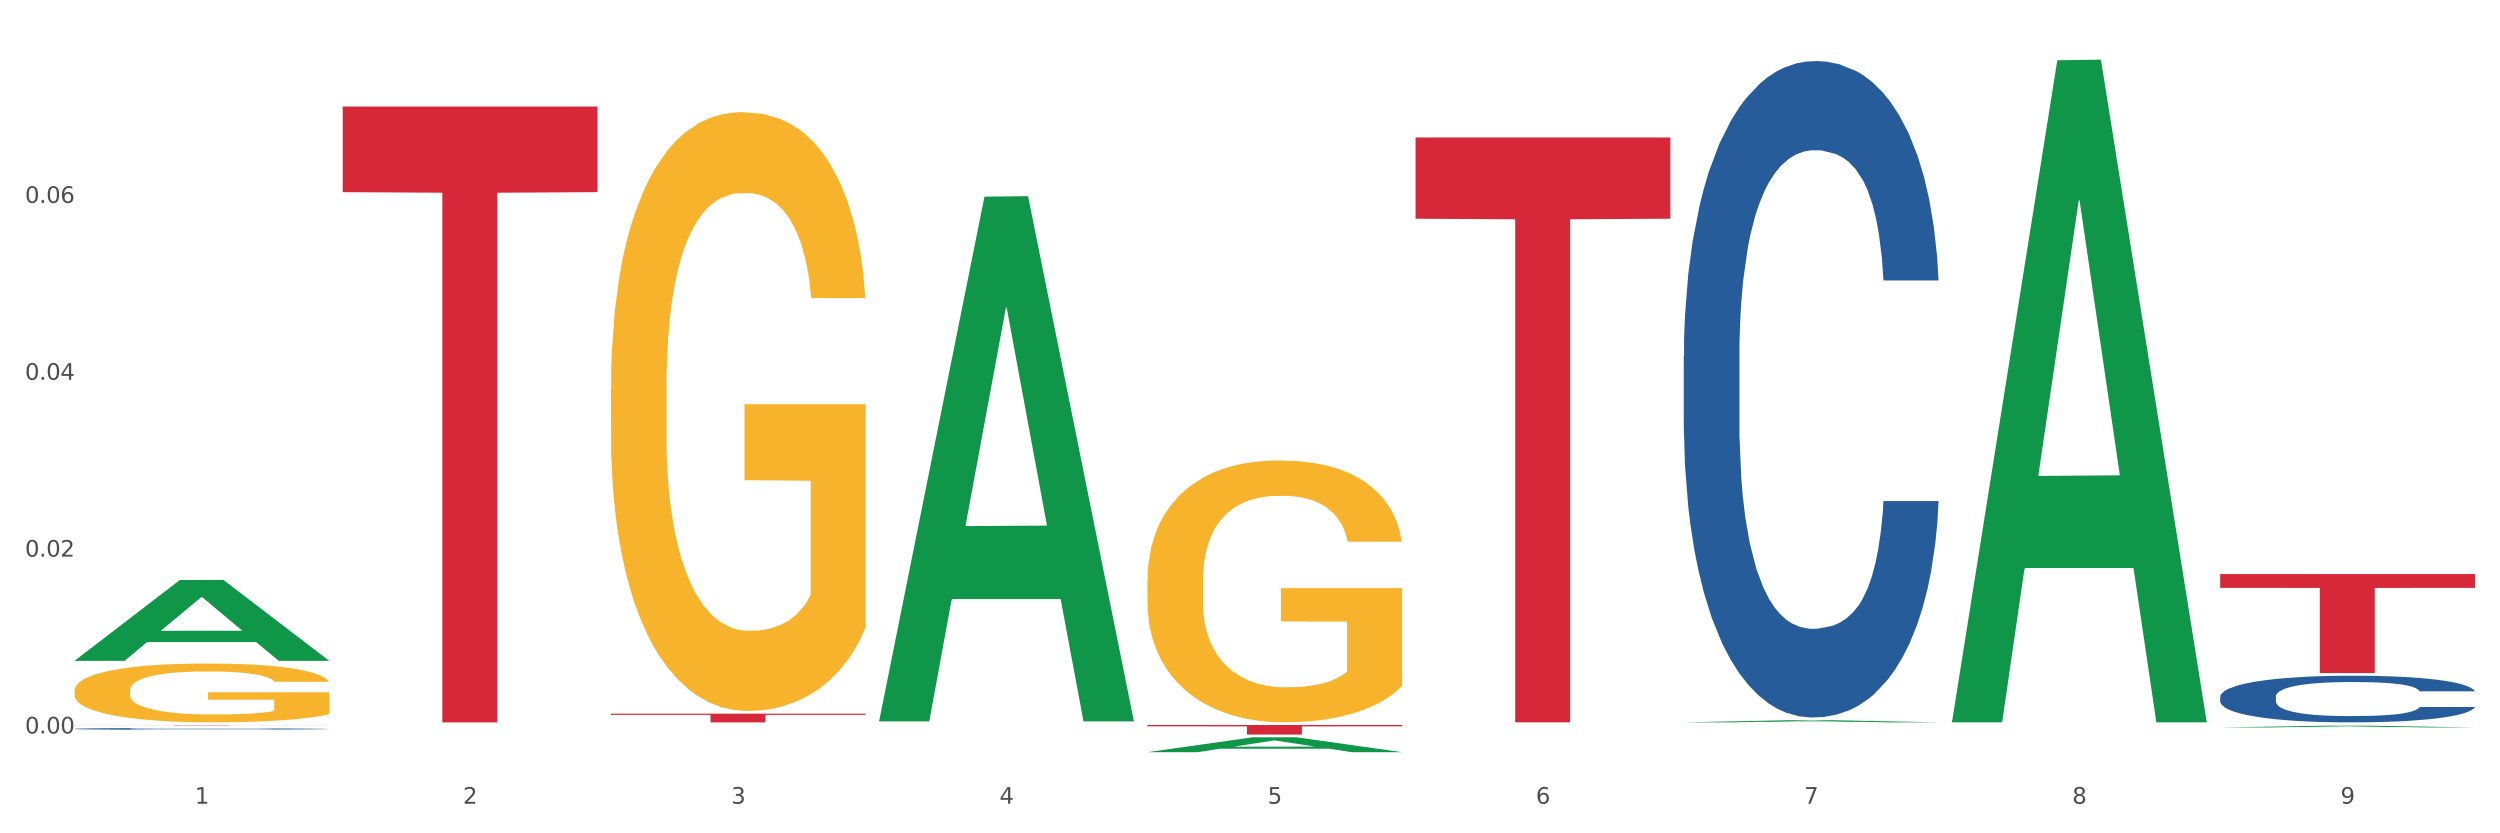 <?xml version="1.0" encoding="utf-8" standalone="no"?>
<!DOCTYPE svg PUBLIC "-//W3C//DTD SVG 1.1//EN"
  "http://www.w3.org/Graphics/SVG/1.1/DTD/svg11.dtd">
<svg xmlns:xlink="http://www.w3.org/1999/xlink" width="1080pt" height="360pt" viewBox="0 0 1080 360" xmlns="http://www.w3.org/2000/svg" version="1.1">
 <rect x="0" y="0" width="1080" height="360" fill="#333333" stroke="none"/>
 <defs>
  <style type="text/css">*{stroke-linejoin: round; stroke-linecap: butt}</style>
 </defs>
 <g id="figure_1">
  <g id="patch_1">
   <path d="M 0 360 
L 1080 360 
L 1080 0 
L 0 0 
z
" style="fill: #ffffff; stroke: #ffffff; stroke-linejoin: miter"/>
  </g>
  <g id="axes_1">
   <g id="matplotlib.axis_1">
    <g id="xtick_1">
     <g id="text_1">
      <!-- 1 -->
      <g style="fill: #4d4d4d" transform="translate(84.159 347.204) scale(0.096 -0.096)">
       <defs>
        <path id="DejaVuSans-31" d="M 794 531 
L 1825 531 
L 1825 4091 
L 703 3866 
L 703 4441 
L 1819 4666 
L 2450 4666 
L 2450 531 
L 3481 531 
L 3481 0 
L 794 0 
L 794 531 
z
" transform="scale(0.016)"/>
       </defs>
       <use xlink:href="#DejaVuSans-31"/>
      </g>
     </g>
    </g>
    <g id="xtick_2">
     <g id="text_2">
      <!-- 2 -->
      <g style="fill: #4d4d4d" transform="translate(200.027 347.204) scale(0.096 -0.096)">
       <defs>
        <path id="DejaVuSans-32" d="M 1228 531 
L 3431 531 
L 3431 0 
L 469 0 
L 469 531 
Q 828 903 1448 1529 
Q 2069 2156 2228 2338 
Q 2531 2678 2651 2914 
Q 2772 3150 2772 3378 
Q 2772 3750 2511 3984 
Q 2250 4219 1831 4219 
Q 1534 4219 1204 4116 
Q 875 4013 500 3803 
L 500 4441 
Q 881 4594 1212 4672 
Q 1544 4750 1819 4750 
Q 2544 4750 2975 4387 
Q 3406 4025 3406 3419 
Q 3406 3131 3298 2873 
Q 3191 2616 2906 2266 
Q 2828 2175 2409 1742 
Q 1991 1309 1228 531 
z
" transform="scale(0.016)"/>
       </defs>
       <use xlink:href="#DejaVuSans-32"/>
      </g>
     </g>
    </g>
    <g id="xtick_3">
     <g id="text_3">
      <!-- 3 -->
      <g style="fill: #4d4d4d" transform="translate(315.896 347.204) scale(0.096 -0.096)">
       <defs>
        <path id="DejaVuSans-33" d="M 2597 2516 
Q 3050 2419 3304 2112 
Q 3559 1806 3559 1356 
Q 3559 666 3084 287 
Q 2609 -91 1734 -91 
Q 1441 -91 1130 -33 
Q 819 25 488 141 
L 488 750 
Q 750 597 1062 519 
Q 1375 441 1716 441 
Q 2309 441 2620 675 
Q 2931 909 2931 1356 
Q 2931 1769 2642 2001 
Q 2353 2234 1838 2234 
L 1294 2234 
L 1294 2753 
L 1863 2753 
Q 2328 2753 2575 2939 
Q 2822 3125 2822 3475 
Q 2822 3834 2567 4026 
Q 2313 4219 1838 4219 
Q 1578 4219 1281 4162 
Q 984 4106 628 3988 
L 628 4550 
Q 988 4650 1302 4700 
Q 1616 4750 1894 4750 
Q 2613 4750 3031 4423 
Q 3450 4097 3450 3541 
Q 3450 3153 3228 2886 
Q 3006 2619 2597 2516 
z
" transform="scale(0.016)"/>
       </defs>
       <use xlink:href="#DejaVuSans-33"/>
      </g>
     </g>
    </g>
    <g id="xtick_4">
     <g id="text_4">
      <!-- 4 -->
      <g style="fill: #4d4d4d" transform="translate(431.765 347.204) scale(0.096 -0.096)">
       <defs>
        <path id="DejaVuSans-34" d="M 2419 4116 
L 825 1625 
L 2419 1625 
L 2419 4116 
z
M 2253 4666 
L 3047 4666 
L 3047 1625 
L 3713 1625 
L 3713 1100 
L 3047 1100 
L 3047 0 
L 2419 0 
L 2419 1100 
L 313 1100 
L 313 1709 
L 2253 4666 
z
" transform="scale(0.016)"/>
       </defs>
       <use xlink:href="#DejaVuSans-34"/>
      </g>
     </g>
    </g>
    <g id="xtick_5">
     <g id="text_5">
      <!-- 5 -->
      <g style="fill: #4d4d4d" transform="translate(547.634 347.204) scale(0.096 -0.096)">
       <defs>
        <path id="DejaVuSans-35" d="M 691 4666 
L 3169 4666 
L 3169 4134 
L 1269 4134 
L 1269 2991 
Q 1406 3038 1543 3061 
Q 1681 3084 1819 3084 
Q 2600 3084 3056 2656 
Q 3513 2228 3513 1497 
Q 3513 744 3044 326 
Q 2575 -91 1722 -91 
Q 1428 -91 1123 -41 
Q 819 9 494 109 
L 494 744 
Q 775 591 1075 516 
Q 1375 441 1709 441 
Q 2250 441 2565 725 
Q 2881 1009 2881 1497 
Q 2881 1984 2565 2268 
Q 2250 2553 1709 2553 
Q 1456 2553 1204 2497 
Q 953 2441 691 2322 
L 691 4666 
z
" transform="scale(0.016)"/>
       </defs>
       <use xlink:href="#DejaVuSans-35"/>
      </g>
     </g>
    </g>
    <g id="xtick_6">
     <g id="text_6">
      <!-- 6 -->
      <g style="fill: #4d4d4d" transform="translate(663.502 347.204) scale(0.096 -0.096)">
       <defs>
        <path id="DejaVuSans-36" d="M 2113 2584 
Q 1688 2584 1439 2293 
Q 1191 2003 1191 1497 
Q 1191 994 1439 701 
Q 1688 409 2113 409 
Q 2538 409 2786 701 
Q 3034 994 3034 1497 
Q 3034 2003 2786 2293 
Q 2538 2584 2113 2584 
z
M 3366 4563 
L 3366 3988 
Q 3128 4100 2886 4159 
Q 2644 4219 2406 4219 
Q 1781 4219 1451 3797 
Q 1122 3375 1075 2522 
Q 1259 2794 1537 2939 
Q 1816 3084 2150 3084 
Q 2853 3084 3261 2657 
Q 3669 2231 3669 1497 
Q 3669 778 3244 343 
Q 2819 -91 2113 -91 
Q 1303 -91 875 529 
Q 447 1150 447 2328 
Q 447 3434 972 4092 
Q 1497 4750 2381 4750 
Q 2619 4750 2861 4703 
Q 3103 4656 3366 4563 
z
" transform="scale(0.016)"/>
       </defs>
       <use xlink:href="#DejaVuSans-36"/>
      </g>
     </g>
    </g>
    <g id="xtick_7">
     <g id="text_7">
      <!-- 7 -->
      <g style="fill: #4d4d4d" transform="translate(779.371 347.204) scale(0.096 -0.096)">
       <defs>
        <path id="DejaVuSans-37" d="M 525 4666 
L 3525 4666 
L 3525 4397 
L 1831 0 
L 1172 0 
L 2766 4134 
L 525 4134 
L 525 4666 
z
" transform="scale(0.016)"/>
       </defs>
       <use xlink:href="#DejaVuSans-37"/>
      </g>
     </g>
    </g>
    <g id="xtick_8">
     <g id="text_8">
      <!-- 8 -->
      <g style="fill: #4d4d4d" transform="translate(895.24 347.204) scale(0.096 -0.096)">
       <defs>
        <path id="DejaVuSans-38" d="M 2034 2216 
Q 1584 2216 1326 1975 
Q 1069 1734 1069 1313 
Q 1069 891 1326 650 
Q 1584 409 2034 409 
Q 2484 409 2743 651 
Q 3003 894 3003 1313 
Q 3003 1734 2745 1975 
Q 2488 2216 2034 2216 
z
M 1403 2484 
Q 997 2584 770 2862 
Q 544 3141 544 3541 
Q 544 4100 942 4425 
Q 1341 4750 2034 4750 
Q 2731 4750 3128 4425 
Q 3525 4100 3525 3541 
Q 3525 3141 3298 2862 
Q 3072 2584 2669 2484 
Q 3125 2378 3379 2068 
Q 3634 1759 3634 1313 
Q 3634 634 3220 271 
Q 2806 -91 2034 -91 
Q 1263 -91 848 271 
Q 434 634 434 1313 
Q 434 1759 690 2068 
Q 947 2378 1403 2484 
z
M 1172 3481 
Q 1172 3119 1398 2916 
Q 1625 2713 2034 2713 
Q 2441 2713 2670 2916 
Q 2900 3119 2900 3481 
Q 2900 3844 2670 4047 
Q 2441 4250 2034 4250 
Q 1625 4250 1398 4047 
Q 1172 3844 1172 3481 
z
" transform="scale(0.016)"/>
       </defs>
       <use xlink:href="#DejaVuSans-38"/>
      </g>
     </g>
    </g>
    <g id="xtick_9">
     <g id="text_9">
      <!-- 9 -->
      <g style="fill: #4d4d4d" transform="translate(1011.108 347.204) scale(0.096 -0.096)">
       <defs>
        <path id="DejaVuSans-39" d="M 703 97 
L 703 672 
Q 941 559 1184 500 
Q 1428 441 1663 441 
Q 2288 441 2617 861 
Q 2947 1281 2994 2138 
Q 2813 1869 2534 1725 
Q 2256 1581 1919 1581 
Q 1219 1581 811 2004 
Q 403 2428 403 3163 
Q 403 3881 828 4315 
Q 1253 4750 1959 4750 
Q 2769 4750 3195 4129 
Q 3622 3509 3622 2328 
Q 3622 1225 3098 567 
Q 2575 -91 1691 -91 
Q 1453 -91 1209 -44 
Q 966 3 703 97 
z
M 1959 2075 
Q 2384 2075 2632 2365 
Q 2881 2656 2881 3163 
Q 2881 3666 2632 3958 
Q 2384 4250 1959 4250 
Q 1534 4250 1286 3958 
Q 1038 3666 1038 3163 
Q 1038 2656 1286 2365 
Q 1534 2075 1959 2075 
z
" transform="scale(0.016)"/>
       </defs>
       <use xlink:href="#DejaVuSans-39"/>
      </g>
     </g>
    </g>
    <g id="xtick_10"/>
    <g id="xtick_11"/>
    <g id="xtick_12"/>
    <g id="xtick_13"/>
    <g id="xtick_14"/>
    <g id="xtick_15"/>
    <g id="xtick_16"/>
    <g id="xtick_17"/>
   </g>
   <g id="matplotlib.axis_2">
    <g id="ytick_1">
     <g id="text_10">
      <!-- 0.00 -->
      <g style="fill: #4d4d4d" transform="translate(10.8 316.861) scale(0.096 -0.096)">
       <defs>
        <path id="DejaVuSans-30" d="M 2034 4250 
Q 1547 4250 1301 3770 
Q 1056 3291 1056 2328 
Q 1056 1369 1301 889 
Q 1547 409 2034 409 
Q 2525 409 2770 889 
Q 3016 1369 3016 2328 
Q 3016 3291 2770 3770 
Q 2525 4250 2034 4250 
z
M 2034 4750 
Q 2819 4750 3233 4129 
Q 3647 3509 3647 2328 
Q 3647 1150 3233 529 
Q 2819 -91 2034 -91 
Q 1250 -91 836 529 
Q 422 1150 422 2328 
Q 422 3509 836 4129 
Q 1250 4750 2034 4750 
z
" transform="scale(0.016)"/>
        <path id="DejaVuSans-2e" d="M 684 794 
L 1344 794 
L 1344 0 
L 684 0 
L 684 794 
z
" transform="scale(0.016)"/>
       </defs>
       <use xlink:href="#DejaVuSans-30"/>
       <use xlink:href="#DejaVuSans-2e" transform="translate(63.623 0)"/>
       <use xlink:href="#DejaVuSans-30" transform="translate(95.41 0)"/>
       <use xlink:href="#DejaVuSans-30" transform="translate(159.033 0)"/>
      </g>
     </g>
    </g>
    <g id="ytick_2">
     <g id="text_11">
      <!-- 0.02 -->
      <g style="fill: #4d4d4d" transform="translate(10.8 240.461) scale(0.096 -0.096)">
       <use xlink:href="#DejaVuSans-30"/>
       <use xlink:href="#DejaVuSans-2e" transform="translate(63.623 0)"/>
       <use xlink:href="#DejaVuSans-30" transform="translate(95.41 0)"/>
       <use xlink:href="#DejaVuSans-32" transform="translate(159.033 0)"/>
      </g>
     </g>
    </g>
    <g id="ytick_3">
     <g id="text_12">
      <!-- 0.04 -->
      <g style="fill: #4d4d4d" transform="translate(10.8 164.061) scale(0.096 -0.096)">
       <use xlink:href="#DejaVuSans-30"/>
       <use xlink:href="#DejaVuSans-2e" transform="translate(63.623 0)"/>
       <use xlink:href="#DejaVuSans-30" transform="translate(95.41 0)"/>
       <use xlink:href="#DejaVuSans-34" transform="translate(159.033 0)"/>
      </g>
     </g>
    </g>
    <g id="ytick_4">
     <g id="text_13">
      <!-- 0.06 -->
      <g style="fill: #4d4d4d" transform="translate(10.8 87.661) scale(0.096 -0.096)">
       <use xlink:href="#DejaVuSans-30"/>
       <use xlink:href="#DejaVuSans-2e" transform="translate(63.623 0)"/>
       <use xlink:href="#DejaVuSans-30" transform="translate(95.41 0)"/>
       <use xlink:href="#DejaVuSans-36" transform="translate(159.033 0)"/>
      </g>
     </g>
    </g>
    <g id="ytick_5"/>
    <g id="ytick_6"/>
    <g id="ytick_7"/>
    <g id="ytick_8"/>
   </g>
   <g id="PolyCollection_1">
    <path d="M 32.175 285.437 
L 32.288 285.404 
L 77.68 250.563 
L 96.518 250.53 
L 142.25 285.503 
L 120.462 285.503 
L 110.589 277.359 
L 63.722 277.359 
L 63.382 277.49 
L 53.85 285.503 
L 32.175 285.503 
L 32.175 285.437 
L 69.623 272.499 
L 104.689 272.466 
L 87.326 257.984 
L 87.099 257.919 
L 86.872 258.017 
L 69.51 272.466 
L 69.623 272.499 
L 32.175 285.437 
z
" clip-path="url(#p847e85a7ef)" style="fill: #109648"/>
    <path d="M 32.175 313.214 
L 142.25 313.214 
L 142.25 313.233 
L 98.951 313.233 
L 98.951 313.35 
L 75.214 313.35 
L 75.214 313.233 
L 32.175 313.233 
L 32.175 313.214 
L 32.175 313.214 
z
" clip-path="url(#p847e85a7ef)" style="fill: #d62839"/>
    <path d="M 32.175 314.848 
L 32.305 314.847 
L 32.305 314.827 
L 32.695 314.8 
L 34.127 314.751 
L 35.948 314.713 
L 39.071 314.669 
L 40.762 314.651 
L 42.974 314.63 
L 47.528 314.597 
L 52.733 314.569 
L 56.376 314.553 
L 59.108 314.543 
L 65.224 314.526 
L 68.737 314.518 
L 72.38 314.511 
L 75.503 314.507 
L 80.707 314.502 
L 84.871 314.5 
L 89.685 314.499 
L 93.718 314.5 
L 99.053 314.503 
L 106.86 314.511 
L 109.852 314.516 
L 113.886 314.525 
L 118.049 314.536 
L 121.432 314.548 
L 125.336 314.564 
L 129.369 314.585 
L 133.273 314.612 
L 136.005 314.637 
L 138.217 314.663 
L 140.168 314.695 
L 141.6 314.73 
L 142.25 314.759 
L 118.44 314.759 
L 117.789 314.732 
L 116.488 314.704 
L 115.187 314.685 
L 113.756 314.669 
L 111.544 314.652 
L 109.592 314.64 
L 106.339 314.627 
L 103.347 314.618 
L 100.874 314.613 
L 97.882 314.609 
L 91.506 314.605 
L 86.952 314.605 
L 84.09 314.606 
L 80.577 314.61 
L 77.584 314.615 
L 74.071 314.623 
L 71.339 314.633 
L 68.607 314.645 
L 67.045 314.653 
L 64.703 314.669 
L 63.142 314.681 
L 61.06 314.703 
L 59.889 314.719 
L 57.807 314.759 
L 56.896 314.789 
L 56.506 314.81 
L 56.246 314.832 
L 56.246 314.943 
L 57.027 314.992 
L 57.677 315.013 
L 58.718 315.038 
L 60.67 315.069 
L 63.532 315.099 
L 66.525 315.121 
L 68.997 315.135 
L 71.339 315.144 
L 73.681 315.152 
L 76.543 315.159 
L 78.885 315.164 
L 82.398 315.168 
L 86.562 315.17 
L 89.815 315.17 
L 96.451 315.166 
L 99.443 315.163 
L 102.306 315.158 
L 105.428 315.15 
L 107.901 315.142 
L 109.332 315.135 
L 111.674 315.122 
L 113.495 315.108 
L 115.057 315.091 
L 116.098 315.077 
L 117.269 315.056 
L 118.179 315.032 
L 118.44 315.019 
L 142.25 315.019 
L 141.73 315.045 
L 140.819 315.069 
L 138.997 315.103 
L 137.566 315.122 
L 135.354 315.145 
L 133.012 315.165 
L 129.759 315.187 
L 126.767 315.203 
L 123.644 315.217 
L 120.261 315.23 
L 114.146 315.248 
L 111.934 315.253 
L 107.25 315.261 
L 103.607 315.266 
L 98.272 315.271 
L 92.807 315.274 
L 87.083 315.275 
L 82.008 315.273 
L 76.413 315.269 
L 72.9 315.265 
L 68.997 315.258 
L 64.443 315.249 
L 60.149 315.236 
L 56.116 315.222 
L 52.342 315.206 
L 48.829 315.188 
L 44.275 315.157 
L 40.893 315.127 
L 38.42 315.1 
L 36.729 315.076 
L 35.037 315.047 
L 34.127 315.026 
L 32.695 314.977 
L 32.175 314.931 
L 32.175 314.848 
z
" clip-path="url(#p847e85a7ef)" style="fill: #255c99"/>
    <path d="M 727.387 153.794 
L 727.517 153.535 
L 727.517 146.283 
L 727.908 136.441 
L 729.339 118.311 
L 731.161 104.584 
L 734.283 88.526 
L 735.975 81.792 
L 738.187 74.281 
L 742.741 62.108 
L 747.945 51.748 
L 751.588 46.05 
L 754.321 42.424 
L 760.436 35.949 
L 763.949 33.1 
L 767.592 30.769 
L 770.715 29.215 
L 775.919 27.402 
L 780.083 26.625 
L 784.897 26.366 
L 788.931 26.625 
L 794.265 27.661 
L 802.072 30.769 
L 805.065 32.582 
L 809.098 35.69 
L 813.262 39.834 
L 816.645 43.978 
L 820.548 49.935 
L 824.581 57.705 
L 828.485 67.547 
L 831.217 76.612 
L 833.429 86.195 
L 835.381 97.85 
L 836.812 110.541 
L 837.463 121.16 
L 813.652 121.16 
L 813.001 111.577 
L 811.7 101.217 
L 810.399 94.224 
L 808.968 88.526 
L 806.756 82.051 
L 804.804 77.907 
L 801.551 72.986 
L 798.559 69.878 
L 796.087 68.065 
L 793.094 66.511 
L 786.719 64.957 
L 782.165 64.957 
L 779.302 65.475 
L 775.789 66.77 
L 772.797 68.583 
L 769.284 71.691 
L 766.551 75.058 
L 763.819 79.461 
L 762.257 82.569 
L 759.915 88.267 
L 758.354 92.929 
L 756.272 100.958 
L 755.101 106.656 
L 753.019 121.419 
L 752.109 132.297 
L 751.718 139.808 
L 751.458 148.096 
L 751.458 188.5 
L 752.239 206.63 
L 752.889 214.4 
L 753.93 223.206 
L 755.882 234.602 
L 758.744 245.739 
L 761.737 253.768 
L 764.209 258.689 
L 766.551 262.315 
L 768.893 265.164 
L 771.756 267.754 
L 774.098 269.308 
L 777.611 270.862 
L 781.774 271.639 
L 785.027 271.639 
L 791.663 270.344 
L 794.656 269.049 
L 797.518 267.236 
L 800.641 264.387 
L 803.113 261.279 
L 804.544 258.948 
L 806.886 254.027 
L 808.708 248.847 
L 810.269 242.89 
L 811.31 237.71 
L 812.481 229.94 
L 813.392 221.134 
L 813.652 216.472 
L 837.463 216.472 
L 836.942 225.796 
L 836.031 234.861 
L 834.21 247.034 
L 832.779 254.027 
L 830.567 262.574 
L 828.225 269.826 
L 824.972 277.855 
L 821.979 283.812 
L 818.856 288.992 
L 815.474 293.654 
L 809.358 300.129 
L 807.146 301.942 
L 802.462 305.05 
L 798.819 306.863 
L 793.485 308.676 
L 788.02 309.712 
L 782.295 309.971 
L 777.22 309.453 
L 771.626 307.899 
L 768.113 306.345 
L 764.209 304.014 
L 759.655 300.388 
L 755.362 295.985 
L 751.328 290.805 
L 747.555 284.848 
L 744.042 278.114 
L 739.488 266.977 
L 736.105 256.099 
L 733.633 245.998 
L 731.941 237.451 
L 730.25 226.573 
L 729.339 219.062 
L 727.908 200.932 
L 727.387 184.097 
L 727.387 153.794 
z
" clip-path="url(#p847e85a7ef)" style="fill: #255c99"/>
    <path d="M 959.125 300.964 
L 959.255 300.946 
L 959.255 300.431 
L 959.645 299.731 
L 961.076 298.443 
L 962.898 297.467 
L 966.021 296.326 
L 967.712 295.847 
L 969.924 295.313 
L 974.478 294.448 
L 979.683 293.712 
L 983.326 293.307 
L 986.058 293.049 
L 992.173 292.589 
L 995.686 292.387 
L 999.33 292.221 
L 1002.452 292.11 
L 1007.657 291.982 
L 1011.82 291.926 
L 1016.635 291.908 
L 1020.668 291.926 
L 1026.003 292 
L 1033.809 292.221 
L 1036.802 292.35 
L 1040.835 292.571 
L 1044.999 292.865 
L 1048.382 293.16 
L 1052.285 293.583 
L 1056.319 294.135 
L 1060.222 294.835 
L 1062.955 295.479 
L 1065.167 296.16 
L 1067.118 296.988 
L 1068.549 297.89 
L 1069.2 298.645 
L 1045.389 298.645 
L 1044.739 297.964 
L 1043.438 297.228 
L 1042.137 296.731 
L 1040.705 296.326 
L 1038.493 295.866 
L 1036.542 295.571 
L 1033.289 295.221 
L 1030.296 295 
L 1027.824 294.872 
L 1024.832 294.761 
L 1018.456 294.651 
L 1013.902 294.651 
L 1011.04 294.687 
L 1007.527 294.78 
L 1004.534 294.908 
L 1001.021 295.129 
L 998.289 295.369 
L 995.556 295.681 
L 993.995 295.902 
L 991.653 296.307 
L 990.092 296.639 
L 988.01 297.209 
L 986.839 297.614 
L 984.757 298.664 
L 983.846 299.437 
L 983.456 299.97 
L 983.196 300.559 
L 983.196 303.431 
L 983.976 304.72 
L 984.627 305.272 
L 985.668 305.898 
L 987.619 306.708 
L 990.482 307.499 
L 993.474 308.07 
L 995.947 308.42 
L 998.289 308.677 
L 1000.631 308.88 
L 1003.493 309.064 
L 1005.835 309.174 
L 1009.348 309.285 
L 1013.512 309.34 
L 1016.765 309.34 
L 1023.4 309.248 
L 1026.393 309.156 
L 1029.255 309.027 
L 1032.378 308.824 
L 1034.85 308.604 
L 1036.282 308.438 
L 1038.624 308.088 
L 1040.445 307.72 
L 1042.006 307.297 
L 1043.047 306.928 
L 1044.218 306.376 
L 1045.129 305.75 
L 1045.389 305.419 
L 1069.2 305.419 
L 1068.68 306.082 
L 1067.769 306.726 
L 1065.947 307.591 
L 1064.516 308.088 
L 1062.304 308.696 
L 1059.962 309.211 
L 1056.709 309.782 
L 1053.717 310.205 
L 1050.594 310.573 
L 1047.211 310.905 
L 1041.096 311.365 
L 1038.884 311.494 
L 1034.2 311.714 
L 1030.557 311.843 
L 1025.222 311.972 
L 1019.757 312.046 
L 1014.032 312.064 
L 1008.958 312.027 
L 1003.363 311.917 
L 999.85 311.807 
L 995.947 311.641 
L 991.393 311.383 
L 987.099 311.07 
L 983.065 310.702 
L 979.292 310.279 
L 975.779 309.8 
L 971.225 309.009 
L 967.842 308.235 
L 965.37 307.518 
L 963.679 306.91 
L 961.987 306.137 
L 961.076 305.603 
L 959.645 304.315 
L 959.125 303.118 
L 959.125 300.964 
z
" clip-path="url(#p847e85a7ef)" style="fill: #255c99"/>
    <path d="M 495.65 313.214 
L 605.725 313.214 
L 605.725 313.788 
L 562.425 313.792 
L 562.425 317.346 
L 538.689 317.346 
L 538.689 313.792 
L 495.65 313.788 
L 495.65 313.218 
L 495.65 313.214 
z
" clip-path="url(#p847e85a7ef)" style="fill: #d62839"/>
    <path d="M 611.519 59.376 
L 721.594 59.376 
L 721.594 94.488 
L 678.294 94.725 
L 678.294 312.039 
L 654.557 312.039 
L 654.557 94.725 
L 611.519 94.488 
L 611.519 59.614 
L 611.519 59.376 
z
" clip-path="url(#p847e85a7ef)" style="fill: #d62839"/>
    <path d="M 959.125 248.007 
L 1069.2 248.007 
L 1069.2 253.948 
L 1025.9 253.988 
L 1025.9 290.758 
L 1002.164 290.758 
L 1002.164 253.988 
L 959.125 253.948 
L 959.125 248.047 
L 959.125 248.007 
z
" clip-path="url(#p847e85a7ef)" style="fill: #d62839"/>
    <path d="M 32.175 298.395 
L 32.305 298.372 
L 32.305 297.537 
L 32.565 296.817 
L 33.864 295.077 
L 35.814 293.638 
L 37.243 292.872 
L 38.673 292.245 
L 40.362 291.619 
L 42.442 290.969 
L 46.211 290.017 
L 48.55 289.53 
L 51.409 289.019 
L 56.607 288.277 
L 60.376 287.859 
L 64.275 287.511 
L 70.643 287.093 
L 74.802 286.908 
L 79.22 286.768 
L 84.548 286.676 
L 88.577 286.652 
L 97.414 286.722 
L 104.952 286.931 
L 108.591 287.093 
L 113.269 287.372 
L 115.739 287.557 
L 119.767 287.929 
L 123.926 288.416 
L 126.785 288.834 
L 131.074 289.623 
L 134.323 290.412 
L 137.312 291.387 
L 138.871 292.06 
L 140.041 292.686 
L 141.081 293.406 
L 142.12 294.543 
L 118.728 294.543 
L 117.818 293.731 
L 116.388 292.965 
L 114.309 292.222 
L 112.49 291.758 
L 109.371 291.178 
L 106.512 290.806 
L 103.522 290.528 
L 99.884 290.296 
L 97.025 290.18 
L 92.996 290.087 
L 85.068 290.11 
L 79.74 290.296 
L 76.101 290.528 
L 73.762 290.737 
L 71.683 290.969 
L 69.343 291.294 
L 66.614 291.781 
L 64.665 292.222 
L 62.715 292.779 
L 61.156 293.336 
L 59.726 293.986 
L 58.557 294.682 
L 57.647 295.401 
L 56.867 296.283 
L 56.217 297.745 
L 56.217 300.925 
L 56.477 301.644 
L 57.127 302.596 
L 57.907 303.315 
L 59.206 304.174 
L 60.376 304.754 
L 62.585 305.589 
L 65.055 306.286 
L 67.004 306.727 
L 68.953 307.098 
L 72.332 307.608 
L 76.101 308.026 
L 79.35 308.281 
L 83.769 308.514 
L 86.758 308.606 
L 89.357 308.653 
L 95.725 308.653 
L 100.274 308.583 
L 105.342 308.421 
L 109.241 308.212 
L 112.49 307.957 
L 116.129 307.539 
L 118.468 307.144 
L 118.468 302.294 
L 89.877 302.271 
L 89.877 299.045 
L 142.25 299.045 
L 142.25 308.514 
L 140.041 309.001 
L 137.572 309.442 
L 134.973 309.836 
L 131.074 310.324 
L 126.395 310.788 
L 122.237 311.113 
L 117.818 311.391 
L 112.62 311.646 
L 105.862 311.879 
L 101.703 311.971 
L 96.505 312.041 
L 90.397 312.064 
L 85.068 312.018 
L 79.87 311.902 
L 74.412 311.693 
L 69.083 311.391 
L 65.055 311.09 
L 61.026 310.718 
L 56.737 310.231 
L 53.358 309.767 
L 50.759 309.349 
L 47.9 308.815 
L 44.781 308.119 
L 42.442 307.492 
L 40.362 306.843 
L 38.153 306.007 
L 36.594 305.288 
L 35.034 304.383 
L 34.124 303.71 
L 33.085 302.665 
L 32.305 301.203 
L 32.175 298.395 
z
" clip-path="url(#p847e85a7ef)" style="fill: #f7b32b"/>
    <path d="M 148.044 46.037 
L 258.119 46.037 
L 258.119 83.006 
L 214.819 83.256 
L 214.819 312.064 
L 191.083 312.064 
L 191.083 83.256 
L 148.044 83.006 
L 148.044 46.287 
L 148.044 46.037 
z
" clip-path="url(#p847e85a7ef)" style="fill: #d62839"/>
    <path d="M 495.65 251.192 
L 495.78 251.089 
L 495.78 247.369 
L 496.04 244.166 
L 497.339 236.417 
L 499.289 230.011 
L 500.718 226.601 
L 502.148 223.812 
L 503.837 221.022 
L 505.917 218.129 
L 509.685 213.892 
L 512.025 211.723 
L 514.884 209.45 
L 520.082 206.143 
L 523.851 204.283 
L 527.75 202.733 
L 534.118 200.874 
L 538.276 200.047 
L 542.695 199.427 
L 548.023 199.014 
L 552.052 198.91 
L 560.889 199.22 
L 568.427 200.15 
L 572.066 200.874 
L 576.744 202.114 
L 579.214 202.94 
L 583.242 204.593 
L 587.401 206.763 
L 590.26 208.623 
L 594.549 212.136 
L 597.798 215.649 
L 600.787 219.989 
L 602.346 222.985 
L 603.516 225.775 
L 604.556 228.978 
L 605.595 234.041 
L 582.203 234.041 
L 581.293 230.424 
L 579.863 227.015 
L 577.784 223.708 
L 575.965 221.642 
L 572.846 219.059 
L 569.986 217.405 
L 566.997 216.166 
L 563.359 215.132 
L 560.499 214.616 
L 556.471 214.202 
L 548.543 214.306 
L 543.215 215.132 
L 539.576 216.166 
L 537.237 217.095 
L 535.157 218.129 
L 532.818 219.575 
L 530.089 221.745 
L 528.14 223.708 
L 526.19 226.188 
L 524.631 228.668 
L 523.201 231.561 
L 522.032 234.661 
L 521.122 237.864 
L 520.342 241.79 
L 519.692 248.299 
L 519.692 262.455 
L 519.952 265.658 
L 520.602 269.894 
L 521.382 273.097 
L 522.681 276.92 
L 523.851 279.503 
L 526.06 283.223 
L 528.529 286.323 
L 530.479 288.286 
L 532.428 289.939 
L 535.807 292.212 
L 539.576 294.072 
L 542.825 295.209 
L 547.244 296.242 
L 550.233 296.655 
L 552.832 296.862 
L 559.2 296.862 
L 563.748 296.552 
L 568.817 295.828 
L 572.716 294.899 
L 575.965 293.762 
L 579.603 291.902 
L 581.943 290.146 
L 581.943 268.551 
L 553.352 268.448 
L 553.352 254.086 
L 605.725 254.086 
L 605.725 296.242 
L 603.516 298.412 
L 601.047 300.375 
L 598.447 302.131 
L 594.549 304.301 
L 589.87 306.368 
L 585.711 307.814 
L 581.293 309.054 
L 576.094 310.191 
L 569.337 311.224 
L 565.178 311.637 
L 559.98 311.947 
L 553.871 312.05 
L 548.543 311.844 
L 543.345 311.327 
L 537.887 310.397 
L 532.558 309.054 
L 528.529 307.711 
L 524.501 306.058 
L 520.212 303.888 
L 516.833 301.821 
L 514.234 299.961 
L 511.375 297.585 
L 508.256 294.485 
L 505.917 291.695 
L 503.837 288.802 
L 501.628 285.083 
L 500.068 281.88 
L 498.509 277.85 
L 497.599 274.854 
L 496.56 270.204 
L 495.78 263.695 
L 495.65 251.192 
z
" clip-path="url(#p847e85a7ef)" style="fill: #f7b32b"/>
    <path d="M 263.912 167.986 
L 264.042 167.75 
L 264.042 159.244 
L 264.302 151.919 
L 265.602 134.198 
L 267.551 119.549 
L 268.981 111.752 
L 270.41 105.372 
L 272.1 98.993 
L 274.179 92.377 
L 277.948 82.689 
L 280.287 77.728 
L 283.146 72.529 
L 288.345 64.969 
L 292.114 60.715 
L 296.012 57.171 
L 302.38 52.918 
L 306.539 51.028 
L 310.958 49.61 
L 316.286 48.665 
L 320.315 48.429 
L 329.152 49.138 
L 336.689 51.264 
L 340.328 52.918 
L 345.007 55.754 
L 347.476 57.644 
L 351.505 61.424 
L 355.663 66.386 
L 358.523 70.639 
L 362.811 78.673 
L 366.06 86.706 
L 369.049 96.63 
L 370.609 103.482 
L 371.778 109.862 
L 372.818 117.186 
L 373.858 128.764 
L 350.465 128.764 
L 349.555 120.494 
L 348.126 112.697 
L 346.047 105.136 
L 344.227 100.41 
L 341.108 94.503 
L 338.249 90.723 
L 335.26 87.888 
L 331.621 85.525 
L 328.762 84.343 
L 324.733 83.398 
L 316.806 83.635 
L 311.477 85.525 
L 307.839 87.888 
L 305.499 90.014 
L 303.42 92.377 
L 301.081 95.685 
L 298.352 100.647 
L 296.402 105.136 
L 294.453 110.807 
L 292.893 116.477 
L 291.464 123.093 
L 290.294 130.182 
L 289.384 137.506 
L 288.605 146.485 
L 287.955 161.37 
L 287.955 193.741 
L 288.215 201.065 
L 288.865 210.753 
L 289.644 218.077 
L 290.944 226.82 
L 292.114 232.727 
L 294.323 241.233 
L 296.792 248.321 
L 298.741 252.81 
L 300.691 256.591 
L 304.07 261.789 
L 307.839 266.042 
L 311.088 268.641 
L 315.506 271.004 
L 318.495 271.949 
L 321.094 272.422 
L 327.462 272.422 
L 332.011 271.713 
L 337.079 270.059 
L 340.978 267.932 
L 344.227 265.333 
L 347.866 261.08 
L 350.205 257.063 
L 350.205 207.681 
L 321.614 207.445 
L 321.614 174.602 
L 373.988 174.602 
L 373.988 271.004 
L 371.778 275.966 
L 369.309 280.455 
L 366.71 284.472 
L 362.811 289.434 
L 358.133 294.159 
L 353.974 297.467 
L 349.555 300.303 
L 344.357 302.902 
L 337.599 305.264 
L 333.44 306.209 
L 328.242 306.918 
L 322.134 307.155 
L 316.806 306.682 
L 311.607 305.501 
L 306.149 303.374 
L 300.821 300.303 
L 296.792 297.231 
L 292.763 293.45 
L 288.475 288.489 
L 285.096 283.763 
L 282.497 279.51 
L 279.637 274.076 
L 276.518 266.987 
L 274.179 260.608 
L 272.1 253.992 
L 269.891 245.486 
L 268.331 238.161 
L 266.772 228.946 
L 265.862 222.094 
L 264.822 211.462 
L 264.042 196.576 
L 263.912 167.986 
z
" clip-path="url(#p847e85a7ef)" style="fill: #f7b32b"/>
    <path d="M 263.912 308.304 
L 373.988 308.304 
L 373.988 308.827 
L 330.688 308.83 
L 330.688 312.064 
L 306.951 312.064 
L 306.951 308.83 
L 263.912 308.827 
L 263.912 308.308 
L 263.912 308.304 
z
" clip-path="url(#p847e85a7ef)" style="fill: #d62839"/>
    <path d="M 959.125 314.257 
L 959.238 314.256 
L 1004.63 313.496 
L 1023.468 313.495 
L 1069.2 314.259 
L 1047.412 314.259 
L 1037.539 314.081 
L 990.672 314.081 
L 990.332 314.084 
L 980.799 314.259 
L 959.125 314.259 
L 959.125 314.257 
L 996.573 313.975 
L 1031.638 313.974 
L 1014.276 313.658 
L 1014.049 313.657 
L 1013.822 313.659 
L 996.46 313.974 
L 996.573 313.975 
L 959.125 314.257 
z
" clip-path="url(#p847e85a7ef)" style="fill: #109648"/>
    <path d="M 379.781 311.208 
L 379.895 310.995 
L 425.286 84.96 
L 444.124 84.747 
L 489.856 311.635 
L 468.068 311.635 
L 458.196 258.801 
L 411.328 258.801 
L 410.988 259.653 
L 401.456 311.635 
L 379.781 311.635 
L 379.781 311.208 
L 417.229 227.271 
L 452.295 227.058 
L 434.932 133.107 
L 434.705 132.681 
L 434.478 133.32 
L 417.116 227.058 
L 417.229 227.271 
L 379.781 311.208 
z
" clip-path="url(#p847e85a7ef)" style="fill: #109648"/>
    <path d="M 495.65 324.937 
L 495.763 324.931 
L 541.155 318.502 
L 559.993 318.496 
L 605.725 324.95 
L 583.937 324.95 
L 574.064 323.447 
L 527.197 323.447 
L 526.857 323.471 
L 517.324 324.95 
L 495.65 324.95 
L 495.65 324.937 
L 533.098 322.55 
L 568.163 322.544 
L 550.801 319.871 
L 550.574 319.859 
L 550.347 319.878 
L 532.985 322.544 
L 533.098 322.55 
L 495.65 324.937 
z
" clip-path="url(#p847e85a7ef)" style="fill: #109648"/>
    <path d="M 727.387 312.06 
L 727.501 312.06 
L 772.893 311.122 
L 791.73 311.121 
L 837.463 312.062 
L 815.674 312.062 
L 805.802 311.843 
L 758.935 311.843 
L 758.594 311.847 
L 749.062 312.062 
L 727.387 312.062 
L 727.387 312.06 
L 764.836 311.712 
L 799.901 311.711 
L 782.538 311.322 
L 782.311 311.32 
L 782.084 311.323 
L 764.722 311.711 
L 764.836 311.712 
L 727.387 312.06 
z
" clip-path="url(#p847e85a7ef)" style="fill: #109648"/>
    <path d="M 843.256 311.518 
L 843.369 311.249 
L 888.761 26.028 
L 907.599 25.759 
L 953.331 312.056 
L 931.543 312.056 
L 921.67 245.388 
L 874.803 245.388 
L 874.463 246.463 
L 864.931 312.056 
L 843.256 312.056 
L 843.256 311.518 
L 880.704 205.602 
L 915.77 205.333 
L 898.407 86.782 
L 898.18 86.245 
L 897.953 87.051 
L 880.591 205.333 
L 880.704 205.602 
L 843.256 311.518 
z
" clip-path="url(#p847e85a7ef)" style="fill: #109648"/>
   </g>
  </g>
 </g>
 <defs>
  <clipPath id="p847e85a7ef">
   <rect x="32.175" y="10.8" width="1037.025" height="329.109"/>
  </clipPath>
 </defs>
</svg>
